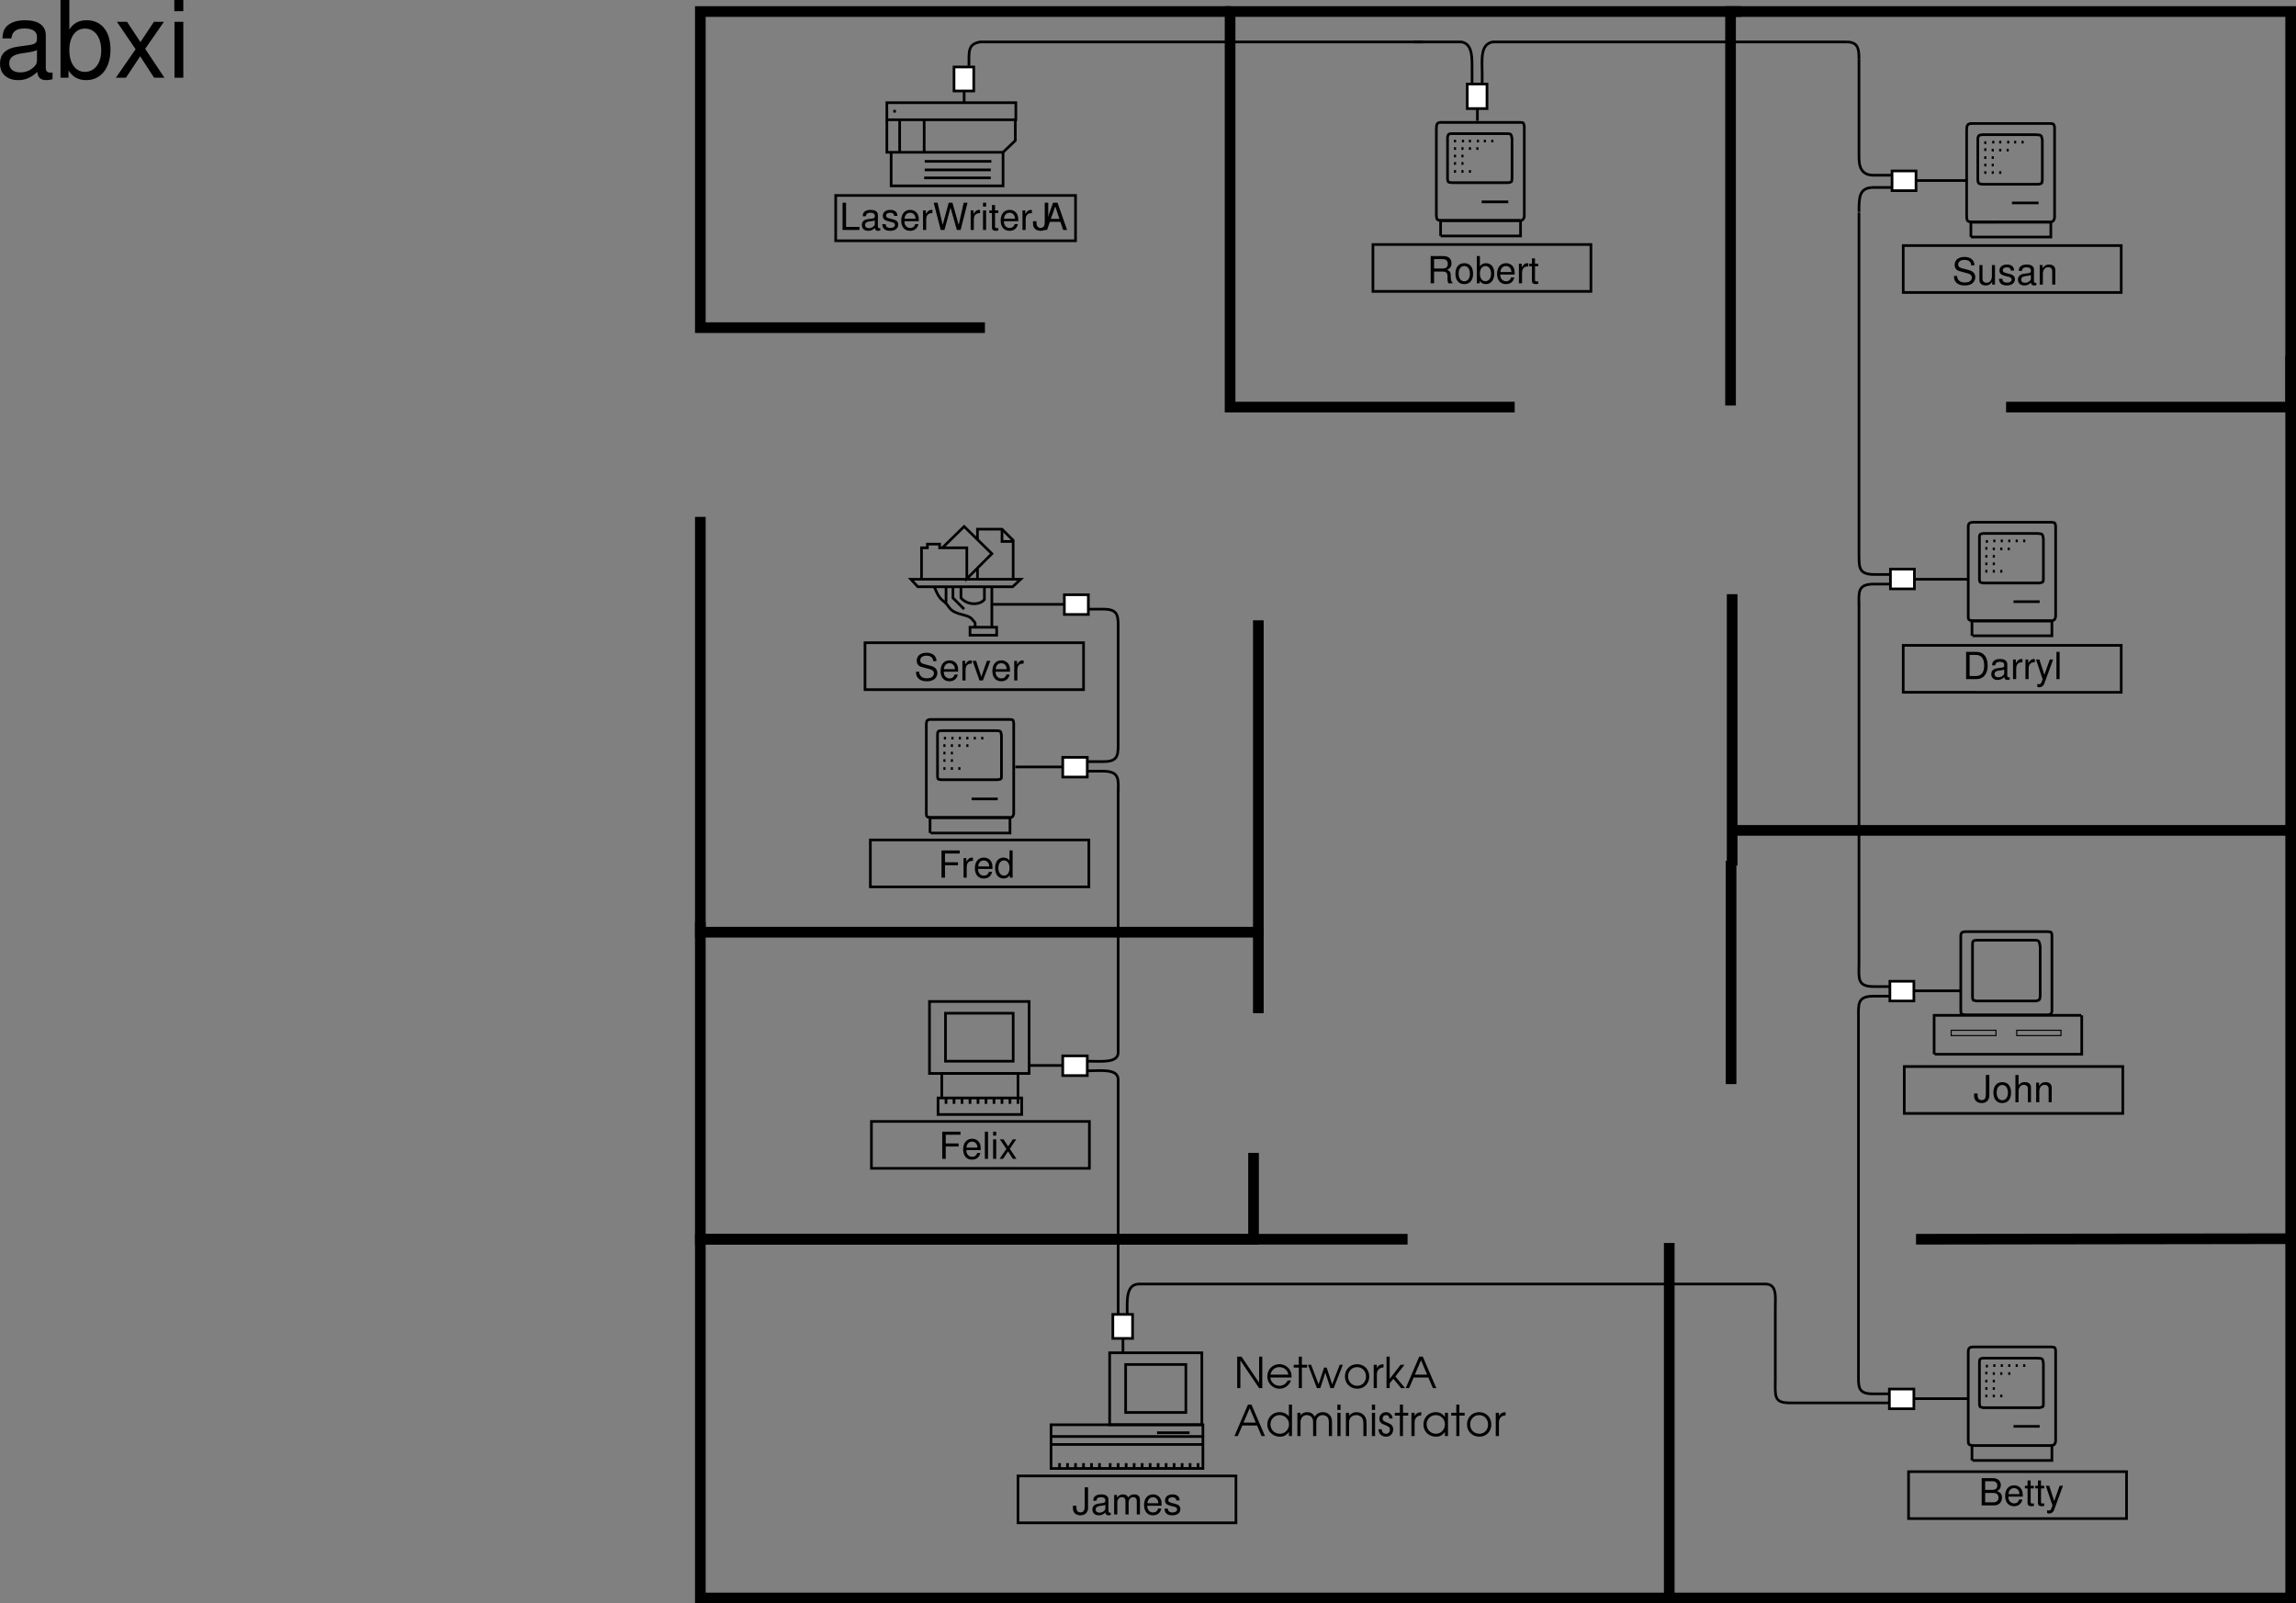 <svg xmlns="http://www.w3.org/2000/svg" xmlns:xlink="http://www.w3.org/1999/xlink" width="430.805" height="300.765"><rect width="100%" height="100%" fill="#808080" stroke="none"/><defs><path id="a" d="M2.328-5.094v3.578c0 .407-.047.641-.156.813-.125.203-.375.312-.625.312-.5 0-.766-.328-.766-.921v-.329H.125v.454C.125-.36.656.155 1.531.155c.89 0 1.438-.547 1.438-1.422v-3.828Zm0 0"/><path id="b" d="M3.734-.344c-.062.016-.093.016-.125.016-.203 0-.312-.11-.312-.281v-2.157c0-.656-.469-1-1.375-1-.531 0-.969.157-1.219.422-.172.188-.234.406-.25.766h.594c.047-.453.312-.656.86-.656.53 0 .812.203.812.546v.157c-.016.25-.14.344-.61.406-.828.11-.953.14-1.171.219-.422.187-.641.515-.641.984C.297-.266.75.156 1.5.156c.453 0 .828-.156 1.234-.531.047.375.235.531.61.531a1.4 1.4 0 0 0 .39-.062zM2.72-1.156c0 .203-.063.312-.235.484a1.275 1.275 0 0 1-.859.328c-.453 0-.719-.219-.719-.594s.25-.578.875-.671c.625-.079.735-.11.938-.204zm0 0"/><path id="c" d="M.484-3.656V0h.594v-2.297c0-.531.375-.953.86-.953.437 0 .671.266.671.734V0h.594v-2.297c0-.531.375-.953.86-.953.421 0 .671.266.671.734V0h.594v-2.75c0-.656-.39-1.016-1.062-1.016-.5 0-.782.141-1.125.563-.22-.39-.516-.563-.985-.563-.5 0-.828.188-1.125.625v-.515Zm0 0"/><path id="d" d="M3.578-1.64c0-.548-.031-.891-.14-1.157-.235-.61-.797-.969-1.485-.969-1.016 0-1.672.782-1.672 1.985S.906.156 1.937.156c.844 0 1.422-.469 1.563-1.265h-.578c-.156.484-.485.734-.953.734-.375 0-.688-.172-.89-.484C.937-1.063.89-1.266.89-1.641zM.906-2.11c.047-.671.453-1.124 1.047-1.124.594 0 1 .468 1 1.125zm0 0"/><path id="e" d="M3.063-2.64c-.016-.72-.485-1.126-1.329-1.126-.859 0-1.406.438-1.406 1.125 0 .563.297.844 1.156 1.047l.547.14c.406.095.563.235.563.5 0 .345-.344.579-.844.579-.313 0-.578-.094-.734-.25C.922-.719.89-.828.859-1.094H.234c.032.844.5 1.25 1.47 1.25.921 0 1.5-.453 1.5-1.156 0-.547-.298-.844-1.032-1.016l-.563-.14c-.468-.11-.671-.266-.671-.516 0-.344.296-.562.78-.562.454 0 .72.203.72.593zm0 0"/><path id="f" d="M1.281-2.313h2.422v-.578H1.281v-1.625h2.766v-.578H.625V0h.656zm0 0"/><path id="g" d="M1.063-5.094H.469V0h.594Zm0 0"/><path id="h" d="M1.047-3.656H.469V0h.578zm0-1.438H.469v.735h.578zm0 0"/><path id="i" d="m2.047-1.89 1.219-1.766h-.657l-.875 1.328L.86-3.656H.188L1.405-1.86.125 0h.656l.938-1.406L2.625 0h.672zm0 0"/><path id="j" d="M.61 0h.593v-5.203L4.72 0h.593v-5.906H4.72v4.89l-3.313-4.89H.61Zm0 0"/><path id="k" d="M4.89-1.984c0-.61-.077-.97-.296-1.36-.39-.703-1.157-1.14-2-1.14-1.266 0-2.25 1-2.25 2.28A2.284 2.284 0 0 0 2.64.11c.953 0 1.812-.625 2.14-1.546h-.625c-.25.593-.86 1-1.531 1-.89 0-1.656-.688-1.703-1.547zM.939-2.531c.171-.844.828-1.406 1.656-1.406.86 0 1.5.53 1.703 1.406zm0 0"/><path id="l" d="M1.047 0h.578v-3.844h.984v-.531h-.984v-1.531h-.578v1.531H.094v.531h.953zm0 0"/><path id="m" d="M1.734 0h.641l.938-2.906L4.266 0h.625l1.703-4.375h-.578L4.594-.719 3.562-3.844h-.484L2.047-.719.64-4.375H.062Zm0 0"/><path id="n" d="M2.625-4.484C1.328-4.484.344-3.5.344-2.22c0 1.361.969 2.33 2.344 2.33 1.265 0 2.218-.968 2.218-2.28 0-1.345-.953-2.313-2.281-2.313zm0 .546c.969 0 1.672.75 1.672 1.766S3.609-.437 2.657-.437c-1 0-1.72-.735-1.72-1.766 0-.985.72-1.735 1.688-1.735zm0 0"/><path id="o" d="M.5 0h.594v-2.547c0-.797.437-1.281 1.25-1.344v-.593c-.64.03-1.016.25-1.25.734v-.625H.5Zm0 0"/><path id="p" d="M.5 0h.594v-.906l.687-.844L3.234 0h.735L2.156-2.172 3.86-4.375h-.718L1.094-1.719v-4.187H.5Zm0 0"/><path id="q" d="M.094 0h.625l.86-1.984h2.75L5.187 0h.64L3.281-5.906h-.656Zm1.703-2.531 1.156-2.703 1.14 2.703zm0 0"/><path id="r" d="M4.969-5.906H4.39v2.218a2.204 2.204 0 0 0-1.735-.796c-1.312 0-2.312 1-2.312 2.312C.344-.875 1.375.11 2.719.11c.734 0 1.219-.265 1.672-.906V0h.578ZM2.64-3.938c.984 0 1.765.782 1.765 1.735 0 .969-.765 1.765-1.703 1.765-1 0-1.765-.765-1.765-1.765 0-.969.765-1.735 1.703-1.735zm0 0"/><path id="s" d="M.5 0h.594v-2.547c0-.875.437-1.39 1.172-1.39.359 0 .703.14.921.406.188.219.266.515.266.984V0h.594v-2.531c0-.422.062-.688.203-.906.219-.313.578-.5 1-.5.375 0 .719.156.922.421.156.22.234.547.234.985V0H7v-2.594c0-.578-.11-.953-.36-1.265-.296-.391-.796-.625-1.359-.625-.687 0-1.156.265-1.515.843-.344-.593-.782-.843-1.438-.843-.547 0-.89.171-1.234.609v-.5H.5Zm0 0"/><path id="t" d="M.5 0h.594v-4.375H.5Zm0-4.906h.594v-1H.5Zm0 0"/><path id="u" d="M.5 0h.594v-2.406c0-.485.062-.75.234-1 .234-.328.64-.531 1.11-.531.421 0 .812.171 1.062.468.203.281.281.594.281 1.172V0h.594v-2.297c0-.734-.11-1.125-.39-1.5-.344-.437-.86-.687-1.485-.687-.578 0-1.031.218-1.406.671v-.562H.5Zm0 0"/><path id="v" d="M.14-1.281C.157-.438.704.109 1.548.109 2.344.11 2.89-.453 2.89-1.25c0-.547-.25-.906-.766-1.125-.672-.281-.703-.281-.828-.36-.266-.124-.39-.312-.39-.562 0-.36.28-.64.624-.64.39 0 .61.218.64.64h.61C2.75-4 2.25-4.484 1.547-4.484c-.719 0-1.25.53-1.25 1.234 0 .328.125.594.328.781.188.172.203.188.813.422.687.281.843.453.843.844 0 .437-.297.766-.734.766-.484 0-.781-.313-.813-.844zm0 0"/><path id="w" d="M4.953-4.375h-.578v.781c-.453-.61-.969-.89-1.734-.89-1.313 0-2.297 1-2.297 2.312 0 1.313 1 2.281 2.344 2.281.75 0 1.203-.25 1.687-.875V0h.578Zm-2.297.438c.969 0 1.719.75 1.719 1.734 0 1-.75 1.765-1.688 1.765-.984 0-1.75-.78-1.75-1.78 0-.954.766-1.72 1.72-1.72zm0 0"/><path id="x" d="M1.219-5.11H.562V0h3.172v-.578H1.22Zm0 0"/><path id="y" d="M3.75-.344c-.063.016-.094.016-.125.016-.203 0-.328-.11-.328-.281v-2.157c0-.656-.469-1-1.375-1-.531 0-.969.141-1.219.422-.172.188-.234.39-.25.766h.594c.047-.453.312-.656.86-.656.53 0 .812.203.812.546v.157c0 .25-.125.344-.61.406-.828.11-.953.125-1.171.219-.422.187-.641.5-.641.984C.297-.266.75.156 1.5.156c.453 0 .828-.156 1.25-.531.031.375.219.531.594.531.125 0 .203-.015.406-.062zm-1.031-.812c0 .203-.047.312-.235.484a1.275 1.275 0 0 1-.859.328c-.453 0-.719-.219-.719-.594 0-.39.25-.578.875-.671.625-.079.75-.11.938-.204zm0 0"/><path id="z" d="M3.063-2.64c0-.72-.485-1.126-1.329-1.126-.859 0-1.406.438-1.406 1.11 0 .578.297.844 1.156 1.062l.547.125c.406.11.578.25.578.516 0 .344-.343.578-.859.578-.313 0-.578-.094-.734-.25C.937-.735.89-.828.859-1.094H.234c.032.844.5 1.25 1.47 1.25.921 0 1.515-.453 1.515-1.156 0-.547-.313-.844-1.047-1.016l-.563-.14c-.468-.11-.671-.266-.671-.531 0-.344.296-.547.78-.547.47 0 .72.203.735.593zm0 0"/><path id="A" d="M3.594-1.64c0-.563-.047-.891-.156-1.173-.235-.593-.797-.953-1.485-.953C.937-3.766.281-3 .281-1.78.281-.578.906.156 1.953.156c.828 0 1.406-.469 1.563-1.265h-.594c-.156.484-.485.734-.953.734-.375 0-.688-.172-.89-.484C.937-1.063.89-1.281.89-1.641ZM.906-2.11c.047-.687.453-1.124 1.047-1.124.594 0 1.016.468 1.016 1.125zm0 0"/><path id="B" d="M.484-3.672V0h.594v-1.906c0-.875.36-1.266 1.172-1.25v-.594c-.094-.016-.156-.016-.234-.016-.375 0-.657.22-1 .766v-.672zm0 0"/><path id="C" d="M5.203 0 6.5-5.11h-.719L4.844-.952 3.672-5.11h-.703L1.844-.953.875-5.11H.156L1.47 0h.703l1.14-4.188L4.5 0Zm0 0"/><path id="D" d="M1.047-3.672H.469V0h.578zm0-1.437H.469v.734h.578zm0 0"/><path id="E" d="M1.781-3.672h-.61v-1H.595v1h-.5v.485h.5v2.765c0 .375.25.578.703.578.156 0 .281-.015.484-.047v-.484c-.093.016-.172.031-.281.031-.25 0-.328-.078-.328-.328v-2.515h.61Zm0 0"/><path id="G" d="M3.313-1.531 3.843 0h.735L2.781-5.11h-.844L.125 0h.688l.53-1.531Zm-.172-.547H1.516l.843-2.328zm0 0"/><path id="F" d="M2.328-5.11v3.594c0 .407-.047.641-.156.813-.125.203-.36.312-.625.312-.484 0-.766-.328-.766-.921v-.329H.125v.454C.125-.36.672.155 1.547.155c.875 0 1.437-.547 1.437-1.437V-5.11zm0 0"/><path id="H" d="M1.906-3.766C.875-3.766.25-3.03.25-1.812.25-.563.875.155 1.906.155c1.047 0 1.657-.734 1.657-1.937 0-1.266-.594-1.985-1.657-1.985zm0 .532c.657 0 1.063.546 1.063 1.453 0 .86-.406 1.406-1.063 1.406C1.266-.375.86-.922.86-1.813c0-.875.407-1.421 1.047-1.421zm0 0"/><path id="I" d="M.484-5.11V0h.594v-2.016c0-.75.39-1.25.984-1.25a.82.82 0 0 1 .516.172c.172.125.25.297.25.547V0h.578v-2.766c0-.625-.437-1-1.156-1-.516 0-.844.157-1.172.61V-5.11zm0 0"/><path id="J" d="M.484-3.672V0h.594v-2.016c0-.75.39-1.25 1-1.25.453 0 .75.282.75.72V0h.578v-2.766c0-.609-.453-1-1.156-1-.547 0-.906.204-1.219.72v-.626zm0 0"/><path id="K" d="M.625 0h1.969c1.281 0 2.078-.969 2.078-2.563 0-1.578-.781-2.546-2.078-2.546H.625Zm.656-.578v-3.953h1.203c1 0 1.532.687 1.532 1.984S3.484-.578 2.484-.578zm0 0"/><path id="L" d="M2.719-3.672 1.703-.812l-.937-2.86H.14L1.375.016l-.219.578c-.093.265-.218.36-.468.36A1.305 1.305 0 0 1 .374.905v.531a.802.802 0 0 0 .39.094.89.89 0 0 0 .547-.187c.188-.125.297-.282.407-.578l1.625-4.438zm0 0"/><path id="M" d="M1.063-5.11H.469V0h.594Zm0 0"/><path id="N" d="M4.172-3.61c0-.343-.016-.437-.14-.687-.266-.578-.876-.89-1.735-.89-1.11 0-1.813.578-1.813 1.5 0 .624.329 1.015 1 1.187l1.282.344c.64.156.937.422.937.812a.917.917 0 0 1-.375.719c-.203.14-.515.219-.937.219-.563 0-.922-.14-1.172-.438a1.061 1.061 0 0 1-.266-.781h-.61c0 .469.094.781.298 1.063.343.484.937.718 1.718.718.61 0 1.094-.14 1.422-.39.344-.266.563-.72.563-1.172 0-.625-.39-1.078-1.078-1.282L1.984-3.03c-.625-.156-.843-.36-.843-.75 0-.516.453-.86 1.14-.86.813 0 1.266.36 1.281 1.032zm0 0"/><path id="O" d="M3.375 0v-3.672h-.578v2.078c0 .75-.39 1.25-1 1.25-.469 0-.766-.281-.766-.734v-2.594H.453v2.828c0 .61.453 1 1.172 1 .531 0 .875-.187 1.219-.672V0Zm0 0"/><path id="P" d="M1.297-2.203h1.687c.579 0 .844.281.844.922l-.015.453c0 .312.062.625.156.828h.781v-.156c-.234-.172-.297-.36-.313-1.032 0-.843-.125-1.093-.687-1.328.578-.296.813-.64.813-1.218 0-.891-.547-1.375-1.563-1.375H.656V0h.64zm0-.563V-4.53h1.578c.36 0 .578.062.734.203.172.14.266.375.266.672 0 .61-.313.89-1 .89zm0 0"/><path id="Q" d="M.375-5.11V0h.531v-.469c.281.422.64.625 1.156.625.97 0 1.594-.781 1.594-2 0-1.187-.594-1.922-1.562-1.922-.5 0-.86.188-1.14.594v-1.937zm1.61 1.876c.64 0 1.062.578 1.062 1.453 0 .828-.422 1.39-1.063 1.39-.625 0-1.03-.546-1.03-1.421 0-.86.405-1.422 1.03-1.422zm0 0"/><path id="R" d="m2 0 1.406-3.672H2.75L1.703-.687.734-3.672H.063L1.359 0Zm0 0"/><path id="S" d="M1.281-2.328H3.72v-.563H1.28v-1.64h2.766v-.578H.625V0h.656zm0 0"/><path id="T" d="M3.469-5.11H2.89v1.907c-.25-.375-.641-.563-1.141-.563-.938 0-1.563.75-1.563 1.922 0 1.235.594 2 1.594 2 .5 0 .844-.187 1.172-.64V0h.516Zm-1.61 1.876c.625 0 1.032.562 1.032 1.437 0 .86-.407 1.406-1.032 1.406C1.22-.39.797-.953.797-1.812c0-.844.422-1.422 1.062-1.422zm0 0"/><path id="U" d="M.547 0h2.312c.485 0 .844-.14 1.11-.422.25-.266.39-.64.39-1.031 0-.625-.28-.984-.921-1.234.468-.22.703-.594.703-1.126 0-.374-.141-.703-.407-.937-.28-.234-.625-.36-1.109-.36H.547Zm.656-2.906v-1.625H2.47c.36 0 .562.047.734.187.188.14.281.344.281.625s-.093.485-.28.625c-.173.14-.376.188-.735.188zm0 2.328v-1.75h1.594c.562 0 .906.328.906.875 0 .547-.344.875-.906.875zm0 0"/><path id="V" d="M10.703-.984c-.187.046-.265.046-.36.046-.577 0-.905-.296-.905-.828v-6.156c0-1.86-1.36-2.86-3.938-2.86-1.547 0-2.766.438-3.484 1.22-.47.546-.672 1.14-.72 2.187h1.688c.141-1.281.891-1.86 2.454-1.86 1.515 0 2.343.547 2.343 1.547v.454c-.015.718-.375.968-1.734 1.156-2.36.297-2.734.375-3.36.64C1.454-4.921.845-4 .845-2.64.844-.734 2.156.453 4.28.453 5.594.453 6.656 0 7.844-1.078 7.954 0 8.484.453 9.562.453c.36 0 .579-.031 1.141-.172zM7.781-3.297c0 .563-.156.89-.656 1.36-.688.625-1.5.937-2.484.937-1.297 0-2.063-.625-2.063-1.688 0-1.093.719-1.656 2.516-1.906 1.781-.25 2.125-.328 2.687-.593zm0 0"/><path id="W" d="M1.078-14.578V0h1.5v-1.344C3.375-.125 4.438.453 5.906.453c2.75 0 4.547-2.25 4.547-5.734 0-3.407-1.687-5.5-4.469-5.5-1.437 0-2.468.547-3.25 1.719v-5.516zm4.578 5.36c1.86 0 3.063 1.624 3.063 4.124 0 2.375-1.235 4-3.063 4-1.781 0-2.922-1.61-2.922-4.062 0-2.469 1.141-4.063 2.922-4.063zm0 0"/><path id="X" d="m5.844-5.422 3.515-5.062H7.484l-2.53 3.796-2.516-3.796H.546l3.5 5.14L.344 0h1.89l2.672-4.016L7.516 0h1.937zm0 0"/><path id="Y" d="M3-10.484H1.344V0H3Zm0-4.094H1.312v2.094H3Zm0 0"/></defs><path fill="none" stroke="#000" stroke-miterlimit="10" stroke-width=".5" d="M348.805 39.765c.027-2.613-.086-4.625 2.8-4.601h3.403"/><g transform="translate(10.781 -236.61)"><use xlink:href="#a" width="100%" height="100%" x="190.407" y="520.706"/><use xlink:href="#b" width="100%" height="100%" x="193.9" y="520.706"/><use xlink:href="#c" width="100%" height="100%" x="197.784" y="520.706"/><use xlink:href="#d" width="100%" height="100%" x="203.604" y="520.706"/><use xlink:href="#e" width="100%" height="100%" x="207.488" y="520.706"/></g><path fill="none" stroke="#000" stroke-miterlimit="10" stroke-width=".5" d="M231.906 285.664v-8.797h-40.898v8.797zm-6.398-18.399v-13.5h-17.301v13.5zm0 0"/><path fill="none" stroke="#000" stroke-miterlimit="10" stroke-width=".5" d="M211.207 264.964v-9h11.3v9zm14.5 10.5v-8.199h-28.5v8.2zm-28.5-6h28.598m-28.5 1.5h28.5m-8.7-2.199h6.102m-24.402 5.699v1m1.5-1v1m1.5-1v1m1.5-1v1m1.5-1v1m1.5-1v1m2-1v1m1.5-1v1m1.5-1v1m1.5-1v1m1.5-1v1m1.5-1v1m1.5-1v1m1.5-1v1m1.5-1v1m1.5-1v1m1.5-1v1m1.5-1v1m-31.7-74.097v-13.5h-18.699v13.5zm0 0"/><path fill="none" stroke="#000" stroke-miterlimit="10" stroke-width=".5" d="M190.105 199.066v-9h-12.699v9zm.903 6.898v-4.597h-14.301v4.597zm.699 3.102v-3.102h-15.7v3.102zm-14.199-2v-1.102m1.5 1.102v-1.102m1.5 1.102v-1.102m1.5 1.102v-1.102m1.5 1.102v-1.102m1.5 1.102v-1.102m1.5 1.102v-1.102m1.5 1.102v-1.102m1.5 1.102v-1.102m1.5 1.102v-1.102"/><g transform="translate(10.781 -236.61)"><use xlink:href="#f" width="100%" height="100%" x="165.39" y="453.992"/><use xlink:href="#d" width="100%" height="100%" x="169.658" y="453.992"/><use xlink:href="#g" width="100%" height="100%" x="173.543" y="453.992"/><use xlink:href="#h" width="100%" height="100%" x="175.094" y="453.992"/><use xlink:href="#i" width="100%" height="100%" x="176.644" y="453.992"/></g><path fill="none" stroke="#000" stroke-miterlimit="10" stroke-width=".5" d="M204.406 219.164v-8.797h-40.898v8.797zm144.399-208v17.203c.039 1.648-.399 4.71 3.101 4.5h3.102m-8.5-25h-66.403c-2.414.402-2.011 3.336-2 6v2"/><g transform="translate(10.781 -236.61)"><use xlink:href="#j" width="100%" height="100%" x="220.75" y="497"/><use xlink:href="#k" width="100%" height="100%" x="226.67" y="497"/><use xlink:href="#l" width="100%" height="100%" x="231.87" y="497"/><use xlink:href="#m" width="100%" height="100%" x="234.582" y="497"/><use xlink:href="#n" width="100%" height="100%" x="241.23" y="497"/><use xlink:href="#o" width="100%" height="100%" x="246.47" y="497"/><use xlink:href="#p" width="100%" height="100%" x="248.878" y="497"/><use xlink:href="#q" width="100%" height="100%" x="252.894" y="497"/></g><g transform="translate(10.781 -236.61)"><use xlink:href="#q" width="100%" height="100%" x="220.75" y="506"/><use xlink:href="#r" width="100%" height="100%" x="226.67" y="506"/><use xlink:href="#s" width="100%" height="100%" x="232.15" y="506"/><use xlink:href="#t" width="100%" height="100%" x="239.654" y="506"/><use xlink:href="#u" width="100%" height="100%" x="241.254" y="506"/><use xlink:href="#t" width="100%" height="100%" x="246.134" y="506"/><use xlink:href="#v" width="100%" height="100%" x="247.734" y="506"/><use xlink:href="#l" width="100%" height="100%" x="250.838" y="506"/><use xlink:href="#o" width="100%" height="100%" x="253.55" y="506"/><use xlink:href="#w" width="100%" height="100%" x="255.958" y="506"/><use xlink:href="#l" width="100%" height="100%" x="261.422" y="506"/><use xlink:href="#n" width="100%" height="100%" x="264.134" y="506"/><use xlink:href="#o" width="100%" height="100%" x="269.374" y="506"/></g><path fill="none" stroke="#000" stroke-miterlimit="10" stroke-width=".5" d="M199.406 143.867h-8.898"/><path fill="#fff" d="M182.707 17.066v-4.5h-3.7v4.5h3.7"/><path fill="none" stroke="#000" stroke-miterlimit="10" stroke-width=".5" d="M182.707 17.066v-4.5h-3.7v4.5zm-1.801.098v2.203m178.399 89.297h10m-9.7-74.797h9.2"/><path fill="#fff" d="M359.105 184.066h-4.5v3.7h4.5v-3.7"/><path fill="none" stroke="#000" stroke-miterlimit="10" stroke-width=".5" d="M359.105 184.066h-4.5v3.7h4.5zm.102 1.801h8.598m-100.797-178h-83.102c-2.34.402-2.09 1.777-2.101 4.5"/><path fill="none" stroke="#000" stroke-miterlimit="10" stroke-width=".5" d="M265.207 7.867h9c2.36.402 1.95 3.523 2 6.297v1.703"/><path fill="#fff" d="M359.105 260.566h-4.597v3.7h4.597v-3.7"/><path fill="none" stroke="#000" stroke-miterlimit="10" stroke-width=".5" d="M359.105 260.566h-4.597v3.7h4.597zm.102 1.801h10.098m-169.899-62.5h-6.199"/><path fill="#fff" d="M279.008 20.367v-4.602h-3.703v4.602h3.703"/><path fill="none" stroke="#000" stroke-miterlimit="10" stroke-width=".5" d="M279.008 20.367v-4.602h-3.703v4.602zm-1.801 0v2.297m69.301-14.797c1.996.027 2.336 1.086 2.297 3.297m0 92.3c.039 2.801-.274 4.301 2.902 4.301h3m-5.902-67.898v63.597"/><path fill="#fff" d="M359.508 32.066h-4.5v3.7h4.5v-3.7"/><path fill="none" stroke="#000" stroke-miterlimit="10" stroke-width=".5" d="M359.508 32.066h-4.5v3.7h4.5zm0 0"/><path fill="#fff" d="M359.207 106.765h-4.5v3.7h4.5v-3.7"/><path fill="none" stroke="#000" stroke-miterlimit="10" stroke-width=".5" d="M359.207 106.765h-4.5v3.7h4.5zm-28 134.102c2.297-.036 1.887 2.46 1.898 4.5v13.199c-.011 3.387-.324 4.574 2.7 4.598h18.703m-143-16.598c-.035-2.738-.254-5.734 2.297-5.7h117.402"/><path fill="#fff" d="M212.508 251.066v-4.5h-3.703v4.5h3.703"/><path fill="none" stroke="#000" stroke-miterlimit="10" stroke-width=".5" d="M212.508 251.066v-4.5h-3.703v4.5zm-1.801.098v2.5m-.902-51.2v44.102m-5.7-45.699c2.739-.04 5.735-.387 5.7 1.699"/><path fill="#fff" d="M199.406 142.066h4.602v3.7h-4.602v-3.7"/><path fill="none" stroke="#000" stroke-miterlimit="10" stroke-width=".5" d="M199.406 142.066h4.602v3.7h-4.602zm0 0"/><path fill="#fff" d="M199.707 111.566h4.5v3.7h-4.5v-3.7"/><path fill="none" stroke="#000" stroke-miterlimit="10" stroke-width=".5" d="M199.707 111.566h4.5v3.7h-4.5zm0 1.801h-13.402"/><path fill="#fff" d="M199.406 198.066h4.602v3.7h-4.602v-3.7"/><path fill="none" stroke="#000" stroke-miterlimit="10" stroke-width=".5" d="M199.406 198.066h4.602v3.7h-4.602zM167.605 20.867h.5m-1.699-1.602h24.2v3.2h-24.2zm0 0"/><path fill="none" stroke="#000" stroke-miterlimit="10" stroke-width=".5" d="M166.406 22.464v6.102h21.801l2.3-2.2v-3.902m-17.101 0v6.102m-4.601-6.102v6.102m-1.598 0v6.3h21v-6.3m-14.699 1.699h12.5m-12.5 1.602h12.398m-12.5 1.5h12.5"/><g transform="translate(10.781 -236.61)"><use xlink:href="#x" width="100%" height="100%" x="146.75" y="279.75"/><use xlink:href="#y" width="100%" height="100%" x="150.642" y="279.75"/><use xlink:href="#z" width="100%" height="100%" x="154.534" y="279.75"/><use xlink:href="#A" width="100%" height="100%" x="158.034" y="279.75"/><use xlink:href="#B" width="100%" height="100%" x="161.926" y="279.75"/><use xlink:href="#C" width="100%" height="100%" x="164.257" y="279.75"/><use xlink:href="#B" width="100%" height="100%" x="170.865" y="279.75"/><use xlink:href="#D" width="100%" height="100%" x="173.196" y="279.75"/><use xlink:href="#E" width="100%" height="100%" x="174.75" y="279.75"/><use xlink:href="#A" width="100%" height="100%" x="176.696" y="279.75"/><use xlink:href="#B" width="100%" height="100%" x="180.588" y="279.75"/><use xlink:href="#F" width="100%" height="100%" x="182.919" y="279.75"/><use xlink:href="#G" width="100%" height="100%" x="184.865" y="279.75"/></g><path fill="none" stroke="#000" stroke-miterlimit="10" stroke-width=".5" d="M201.805 45.164v-8.5h-45v8.5zm196.5 163.703v-8.801h-41v8.8zm0 0"/><g transform="translate(10.781 -236.61)"><use xlink:href="#F" width="100%" height="100%" x="359.5" y="443.375"/><use xlink:href="#H" width="100%" height="100%" x="363" y="443.375"/><use xlink:href="#I" width="100%" height="100%" x="366.892" y="443.375"/><use xlink:href="#J" width="100%" height="100%" x="370.784" y="443.375"/></g><g transform="translate(10.781 -236.61)"><use xlink:href="#K" width="100%" height="100%" x="357.5" y="364"/><use xlink:href="#y" width="100%" height="100%" x="362.554" y="364"/><use xlink:href="#B" width="100%" height="100%" x="366.446" y="364"/><use xlink:href="#B" width="100%" height="100%" x="368.777" y="364"/><use xlink:href="#L" width="100%" height="100%" x="371.108" y="364"/><use xlink:href="#M" width="100%" height="100%" x="374.608" y="364"/></g><path fill="none" stroke="#000" stroke-miterlimit="10" stroke-width=".5" d="M382.207 100.066h-10c-.77.043-.773.266-.8.7v7.8c.03.918.222.617.698.8h10.602c.824-.163.637-.288.7-.8v-7.5c-.157-.863-.063-.957-1.2-1"/><path fill="none" stroke="#000" stroke-miterlimit="10" stroke-width=".5" d="M384.707 116.464c.746.004.887-.277 1-.8v-17c-.113-.618-.098-.63-.8-.7h-14.5c-.985-.011-1.126.27-1.102 1.102v16.3c.023.774-.164 1.102 1.3 1.098zm-6.902-3.597h4.902"/><path fill="none" stroke="#000" stroke-miterlimit="10" stroke-width=".5" d="M385.008 116.464v2.801h-14.903m-.097 0v-2.8h14.898m-12.301-14.899h.403m1-.102h.398m1 0h.399m1 0h.402m1 0h.398m1 0h.403m-7.5 1.403h.398m1 .097h.399m1 0h.402m1 0h.398m-4.597 1.403h.398m1 0h.399m-1.797 1.398h.398m1 0h.399m-1.797 1.399h.398m1 0h.399m1 0h.402m22.301 22.703v-8.801h-40.903v8.8zm0 0"/><g transform="translate(10.781 -236.61)"><use xlink:href="#N" width="100%" height="100%" x="355.5" y="290"/><use xlink:href="#O" width="100%" height="100%" x="360.169" y="290"/><use xlink:href="#z" width="100%" height="100%" x="364.061" y="290"/><use xlink:href="#y" width="100%" height="100%" x="367.561" y="290"/><use xlink:href="#J" width="100%" height="100%" x="371.453" y="290"/></g><path fill="none" stroke="#000" stroke-miterlimit="10" stroke-width=".5" d="M382.008 25.265h-10c-.805.04-.813.262-.903.7v7.8c.098.914.29.613.801.8h10.602c.789-.167.597-.288.699-.8v-7.5c-.191-.867-.098-.96-1.2-1"/><path fill="none" stroke="#000" stroke-miterlimit="10" stroke-width=".5" d="M384.508 41.664c.71 0 .851-.282 1-.797v-17c-.149-.625-.133-.637-.801-.703h-14.602c-.917-.016-1.058.265-1.097 1.101v16.3c.086.77-.102 1.099 1.398 1.099zm-7-3.598h5m2.297 3.598v2.8h-15"/><path fill="none" stroke="#000" stroke-miterlimit="10" stroke-width=".5" d="M369.805 44.464v-2.8h14.902m-12.402-14.899h.402m1.098-.101h.402m.898 0h.403m1.097 0h.403m.898 0h.399m1 0h.402m-7.402 1.402h.402m1 .098h.398m1 0h.403m1 0h.398m-4.601 1.402h.402m1 0h.398m-1.8 1.398h.402m1 0h.398m-1.8 1.403h.402m1 0h.398m1 0h.403m22.5 22.5v-8.801h-40.903v8.8zm0 0"/><g transform="translate(10.781 -236.61)"><use xlink:href="#P" width="100%" height="100%" x="257" y="289.75"/><use xlink:href="#H" width="100%" height="100%" x="262.054" y="289.75"/><use xlink:href="#Q" width="100%" height="100%" x="265.946" y="289.75"/><use xlink:href="#A" width="100%" height="100%" x="269.838" y="289.75"/><use xlink:href="#B" width="100%" height="100%" x="273.73" y="289.75"/><use xlink:href="#E" width="100%" height="100%" x="276.061" y="289.75"/></g><path fill="none" stroke="#000" stroke-miterlimit="10" stroke-width=".5" d="M282.508 25.066h-10c-.805-.012-.813.21-.903.7v7.8c.098.863.29.562.801.7h10.602c.789-.118.597-.24.699-.7v-7.602c-.191-.816-.098-.91-1.2-.898"/><path fill="none" stroke="#000" stroke-miterlimit="10" stroke-width=".5" d="M285.008 41.367c.71.047.851-.235 1-.703v-17c-.149-.672-.133-.684-.801-.7h-14.602c-.917-.066-1.058.215-1.097 1.102v16.3c.086.72-.102 1.048 1.398 1zm-7-3.5h5"/><path fill="none" stroke="#000" stroke-miterlimit="10" stroke-width=".5" d="M285.305 41.367v2.898h-15m0 0v-2.898h14.902m-12.402-14.903h.402m1.098 0h.402m.898 0h.403m1.097 0h.403m.898 0h.399m1 0h.402m-7.402 1.403h.402m1 0h.398m1 0h.403m1 0h.398m-4.601 1.398h.402m1 0h.398m-1.8 1.399h.402m1 0h.398m-1.8 1.5h.402m1 0h.398m1 0h.403m22.5 22.5v-8.797h-40.903v8.797zm-127.602 54h20.602l-1.5 1.402h-17.801zm2 0v-5.899h1.102v-.7h2.297v.7h5.101v5.8l4.7-4.698-5.2-5.102-4.199 4.102m6.699 5.797v-2.098"/><path fill="none" stroke="#000" stroke-miterlimit="10" stroke-width=".5" d="M183.406 101.265v-2h4.602l2.097 2.102v7.199"/><path fill="none" stroke="#000" stroke-miterlimit="10" stroke-width=".5" d="M188.008 99.265v2.3h2.097m-4 8.501v7.5m-1.398-7.5v2.398c-.781 1.02-3.09 1.188-4.402-.3v-2m-1.5-.098v2.098l2.101 2.101m-3.398-4.199v3.3m-2.203-3.3c1.195 3.09 1.687 2.18 2.8 3.898 1.036 1.5 3.512 1.172 4.301 2.2.86.953.446.539.602 1.5m-1 0h5v1.5h-5zm0 0"/><g transform="translate(10.781 -236.61)"><use xlink:href="#N" width="100%" height="100%" x="160.75" y="364.25"/><use xlink:href="#A" width="100%" height="100%" x="165.419" y="364.25"/><use xlink:href="#B" width="100%" height="100%" x="169.311" y="364.25"/><use xlink:href="#R" width="100%" height="100%" x="171.642" y="364.25"/><use xlink:href="#A" width="100%" height="100%" x="175.142" y="364.25"/><use xlink:href="#B" width="100%" height="100%" x="179.034" y="364.25"/></g><path fill="none" stroke="#000" stroke-miterlimit="10" stroke-width=".5" d="M203.305 129.367v-8.801h-41v8.8zm0 0"/><g transform="translate(10.781 -236.61)"><use xlink:href="#S" width="100%" height="100%" x="165.25" y="401.25"/><use xlink:href="#B" width="100%" height="100%" x="169.527" y="401.25"/><use xlink:href="#A" width="100%" height="100%" x="171.858" y="401.25"/><use xlink:href="#T" width="100%" height="100%" x="175.75" y="401.25"/></g><path fill="none" stroke="#000" stroke-miterlimit="10" stroke-width=".5" d="M186.707 137.066h-10c-.754-.012-.758.21-.8.7v7.8c.046.863.238.562.698.7h10.602c.84-.118.652-.24.7-.7v-7.602c-.141-.816-.048-.91-1.2-.898"/><path fill="none" stroke="#000" stroke-miterlimit="10" stroke-width=".5" d="M189.207 153.367c.762.047.902-.235 1-.703v-17c-.098-.672-.082-.684-.8-.7h-14.5c-.97-.066-1.11.215-1.102 1.102v16.3c.039.72-.149 1.048 1.3 1zm-6.902-3.5h4.902"/><path fill="none" stroke="#000" stroke-miterlimit="10" stroke-width=".5" d="M189.508 153.367v2.898h-14.903m-.097 0v-2.898h15m-12.403-14.903h.403m1 0h.398m1 0h.399m1 0h.402m1 0h.398m1 0h.403m-7.5 1.403h.398m1 0h.399m1 0h.402m1.098 0h.402m-4.699 1.398h.398m1 0h.399m-1.797 1.399h.398m1 0h.399m-1.797 1.5h.398m1 0h.399m1 0h.402m24.098 22.203v-8.801h-41v8.8zm0 0"/><g transform="translate(10.781 -236.61)"><use xlink:href="#U" width="100%" height="100%" x="360.5" y="519"/><use xlink:href="#A" width="100%" height="100%" x="365.169" y="519"/><use xlink:href="#E" width="100%" height="100%" x="369.061" y="519"/><use xlink:href="#E" width="100%" height="100%" x="371.007" y="519"/><use xlink:href="#L" width="100%" height="100%" x="372.953" y="519"/></g><path fill="none" stroke="#000" stroke-miterlimit="10" stroke-width=".5" d="M382.207 254.765h-10c-.754.04-.762.262-.8.7v7.8c.046.914.238.613.698.8h10.602c.84-.167.648-.288.7-.8v-7.5c-.141-.867-.048-.96-1.2-1"/><path fill="none" stroke="#000" stroke-miterlimit="10" stroke-width=".5" d="M384.707 271.164c.762 0 .902-.282 1-.797v-17c-.098-.625-.082-.637-.8-.703h-14.5c-.97-.016-1.11.265-1.102 1.101v16.3c.039.77-.149 1.099 1.3 1.099zm-6.902-3.598h4.902m2.301 3.598v2.8h-14.903m-.097 0v-2.8h15m-12.403-14.899h.403m1-.101h.398m1 0h.399m1 0h.402m1 0h.398m1 0h.403m-7.5 1.402h.398m1 .098h.399m1 0h.402m1.098 0h.402m-4.699 1.402h.398m1 0h.399m-1.797 1.398h.398m1 0h.399m-1.797 1.403h.398m1 0h.399m1 0h.402m23.301 23v-8.801h-40.903v8.8zm-17.5-108.5h-10.5c-.88-.008-.887.265-.903.797v9.703c.024 1.066.227.695.7.898h11.203c.87-.18.672-.328.797-.898v-9.301c-.223-1.09-.125-1.207-1.297-1.2"/><path fill="none" stroke="#000" stroke-miterlimit="10" stroke-width=".5" d="M384.008 190.367c.758.015.906-.223 1-.602v-14.398c-.094-.532-.078-.54-.801-.602h-15.2c-.952-.008-1.1.23-1.1.899v13.8c.05.641-.15.918 1.398.903zm6.597.097v7.301h-27.597m-.102 0v-7.3h27.602"/><path fill="none" stroke="#000" stroke-miterlimit="10" stroke-width=".2" d="M374.508 194.265v-1h-8.403v1zm12.199 0v-1h-8.3v1zm0 0"/><path fill="none" stroke="#000" stroke-miterlimit="10" stroke-width="2" d="M236.105 190.066v-15.902m-104.699-1.2v59.5h103.801v-16.199M184.805 61.464h-53.399v-59.3h99.5"/><path fill="none" stroke="#000" stroke-miterlimit="10" stroke-width="2" d="M284.207 76.367h-53.402V2.164h95.902m-195.301 94.8v77.903h104.7v-58.5m27.999 116.097H131.406v67.301h171.801m126.598-233v166.602m-104.797-71v-50.903m-.203 91.903v-41.903m-21.598 138.301h126.598v-67.398l-70.297.097m-34.903-76.699h105.2m-116.598 77.399v66.703"/><path fill="none" stroke="#000" stroke-miterlimit="10" stroke-width="2" d="M376.406 76.367h53.399V2.164H324.707v73.902"/><path fill="none" stroke="#000" stroke-miterlimit="10" stroke-width=".5" d="M348.805 113.867c-.024-2.79-.336-4.29 2.8-4.301h3m-5.8 71.301c-.024 2.71-.336 4.21 2.8 4.199h3m-5.8-72.199v68m-.098 10.297c.012-2.774-.3-4.274 2.8-4.297h3.098m-5.898 70.398c.012 2.75-.3 4.25 2.8 4.2h3m-5.8-71.001v66.801M209.805 138.664c-.024 2.726.289 4.226-2.797 4.203h-3m5.797-20.703v16.5m0 10.3c.039-2.761.351-4.261-2.797-4.3h-3"/><path fill="none" stroke="#000" stroke-miterlimit="10" stroke-width=".5" d="M209.805 147.964v49.403c.035 2.058-2.961 1.71-5.7 1.699m5.7-80.602c-.024-2.699.289-4.199-2.797-4.199h-2.801m5.598 3.199v4.7"/><g transform="translate(10.781 -236.61)"><use xlink:href="#V" width="100%" height="100%" x="-11.625" y="251.188"/><use xlink:href="#W" width="100%" height="100%" x="-.505" y="251.188"/><use xlink:href="#X" width="100%" height="100%" x="10.615" y="251.188"/><use xlink:href="#Y" width="100%" height="100%" x="20.615" y="251.188"/></g></svg>
